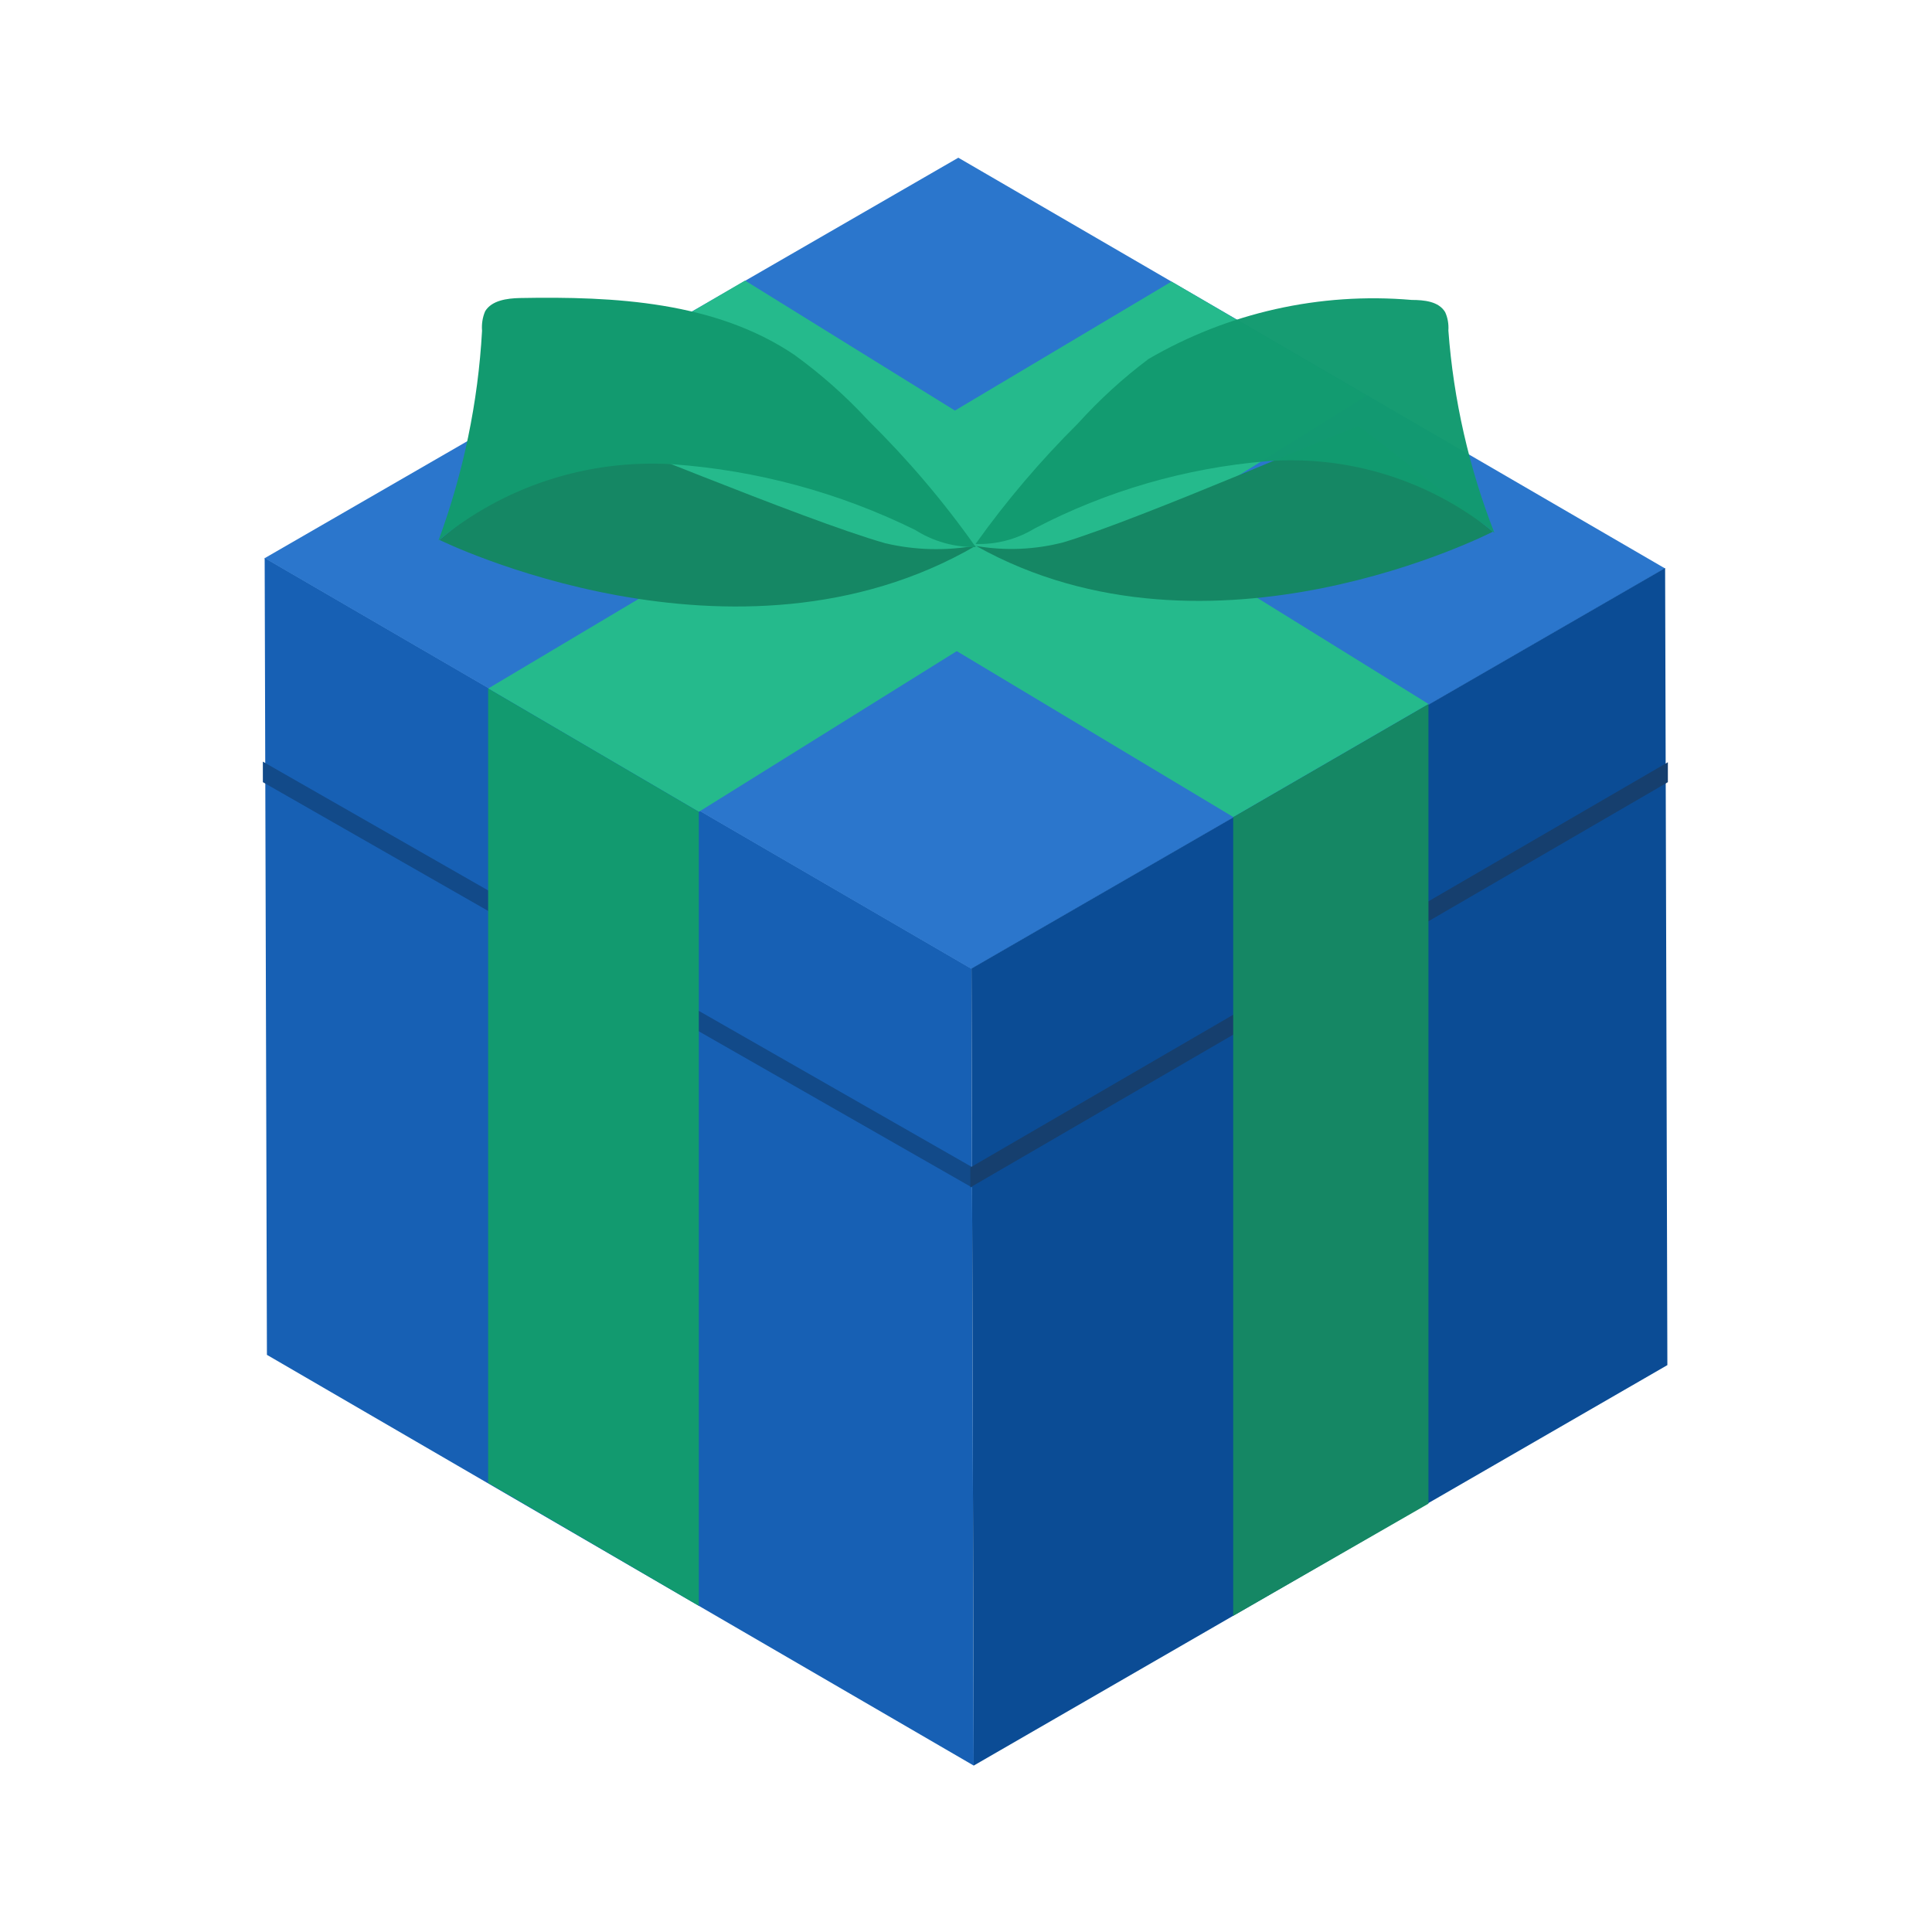 <svg width="188" height="188" viewBox="0 0 188 188" fill="none" xmlns="http://www.w3.org/2000/svg">
<path d="M94.532 94.247L25.754 54.278L25.974 131.838L94.751 171.806L94.532 94.247Z" fill="#0051AC" fill-opacity="0.91"/>
<path d="M162.029 55.317L93.253 15.347L25.754 54.316L94.532 94.286L162.029 55.317Z" fill="#2B76CC"/>
<path d="M94.533 94.247L94.752 171.806L162.249 132.837L162.03 55.278L94.533 94.247Z" fill="#0B4C95"/>
<path d="M94.57 115.542L25.58 76.111L25.578 75.407V74.114L95.073 113.844L95.075 114.685L94.57 115.542Z" fill="#124A89"/>
<path d="M94.423 115.542L162.298 76.111V75.464V74.818V74.171L94.423 113.603V114.573V115.542Z" fill="#163F6E"/>
<path d="M66.141 33.044L65.606 32.872L64.332 32.559C64.332 32.559 64.338 32.554 64.35 32.544C64.771 32.648 65.191 32.758 65.606 32.872C65.692 32.889 65.787 32.915 65.874 32.941C65.977 32.967 66.072 33.001 66.175 33.027L66.141 33.044Z" fill="#101929"/>
<path d="M133 38.5L114 27.4L47.5 67L68 79L133 38.5Z" fill="#25BA8C"/>
<path d="M139 68.5L120 79.5V157.235L139 146.318V68.5Z" fill="#158764"/>
<path d="M139 68.5L120 79.5L52.5 39L72.5 27.3L139 68.5Z" fill="#25BA8C"/>
<path d="M68 156.261L47.5 144.299L47.5 67L68 79V156.261Z" fill="#129A6F"/>
<path d="M86.145 52.863C89.041 53.544 92.053 53.621 94.985 53.088C71.544 66.745 42.765 52.537 42.765 52.537C42.765 52.537 55.654 41.962 56.154 41.725C56.655 41.487 78.085 50.583 86.145 52.863Z" fill="#158764"/>
<path d="M84.5 40.925C82.305 38.547 79.882 36.398 77.276 34.514C69.591 29.349 59.854 28.826 50.569 29.001C49.334 29.031 47.852 29.23 47.212 30.282C46.952 30.884 46.856 31.541 46.907 32.191C46.521 39.166 45.082 46.04 42.669 52.593C49.033 47.314 57.196 44.667 65.457 45.176C73.661 45.765 81.67 47.933 89.049 51.565C90.807 52.682 92.862 53.263 94.945 53.233C91.843 48.828 88.337 44.707 84.5 40.925Z" fill="#129A6F"/>
<path d="M103.5 52.767C100.73 53.49 97.831 53.614 94.993 53.129C117.798 65.915 145.272 51.736 145.272 51.736C145.272 51.736 132.568 41.553 132.181 41.487C131.778 41.424 111.156 50.456 103.5 52.767Z" fill="#158764"/>
<path d="M104.894 41.206C106.976 38.903 109.276 36.802 111.752 34.939C119.49 30.427 128.437 28.417 137.368 29.186C138.574 29.191 139.992 29.317 140.625 30.371C140.881 30.932 140.981 31.552 140.94 32.167C141.44 38.914 142.953 45.544 145.415 51.846C139.199 46.763 131.268 44.271 123.277 44.879C115.371 45.536 107.678 47.767 100.663 51.431C98.936 52.479 96.945 53.002 94.933 52.931C97.914 48.747 101.253 44.824 104.894 41.206Z" fill="#129A6F" fill-opacity="0.98"/>
</svg>
